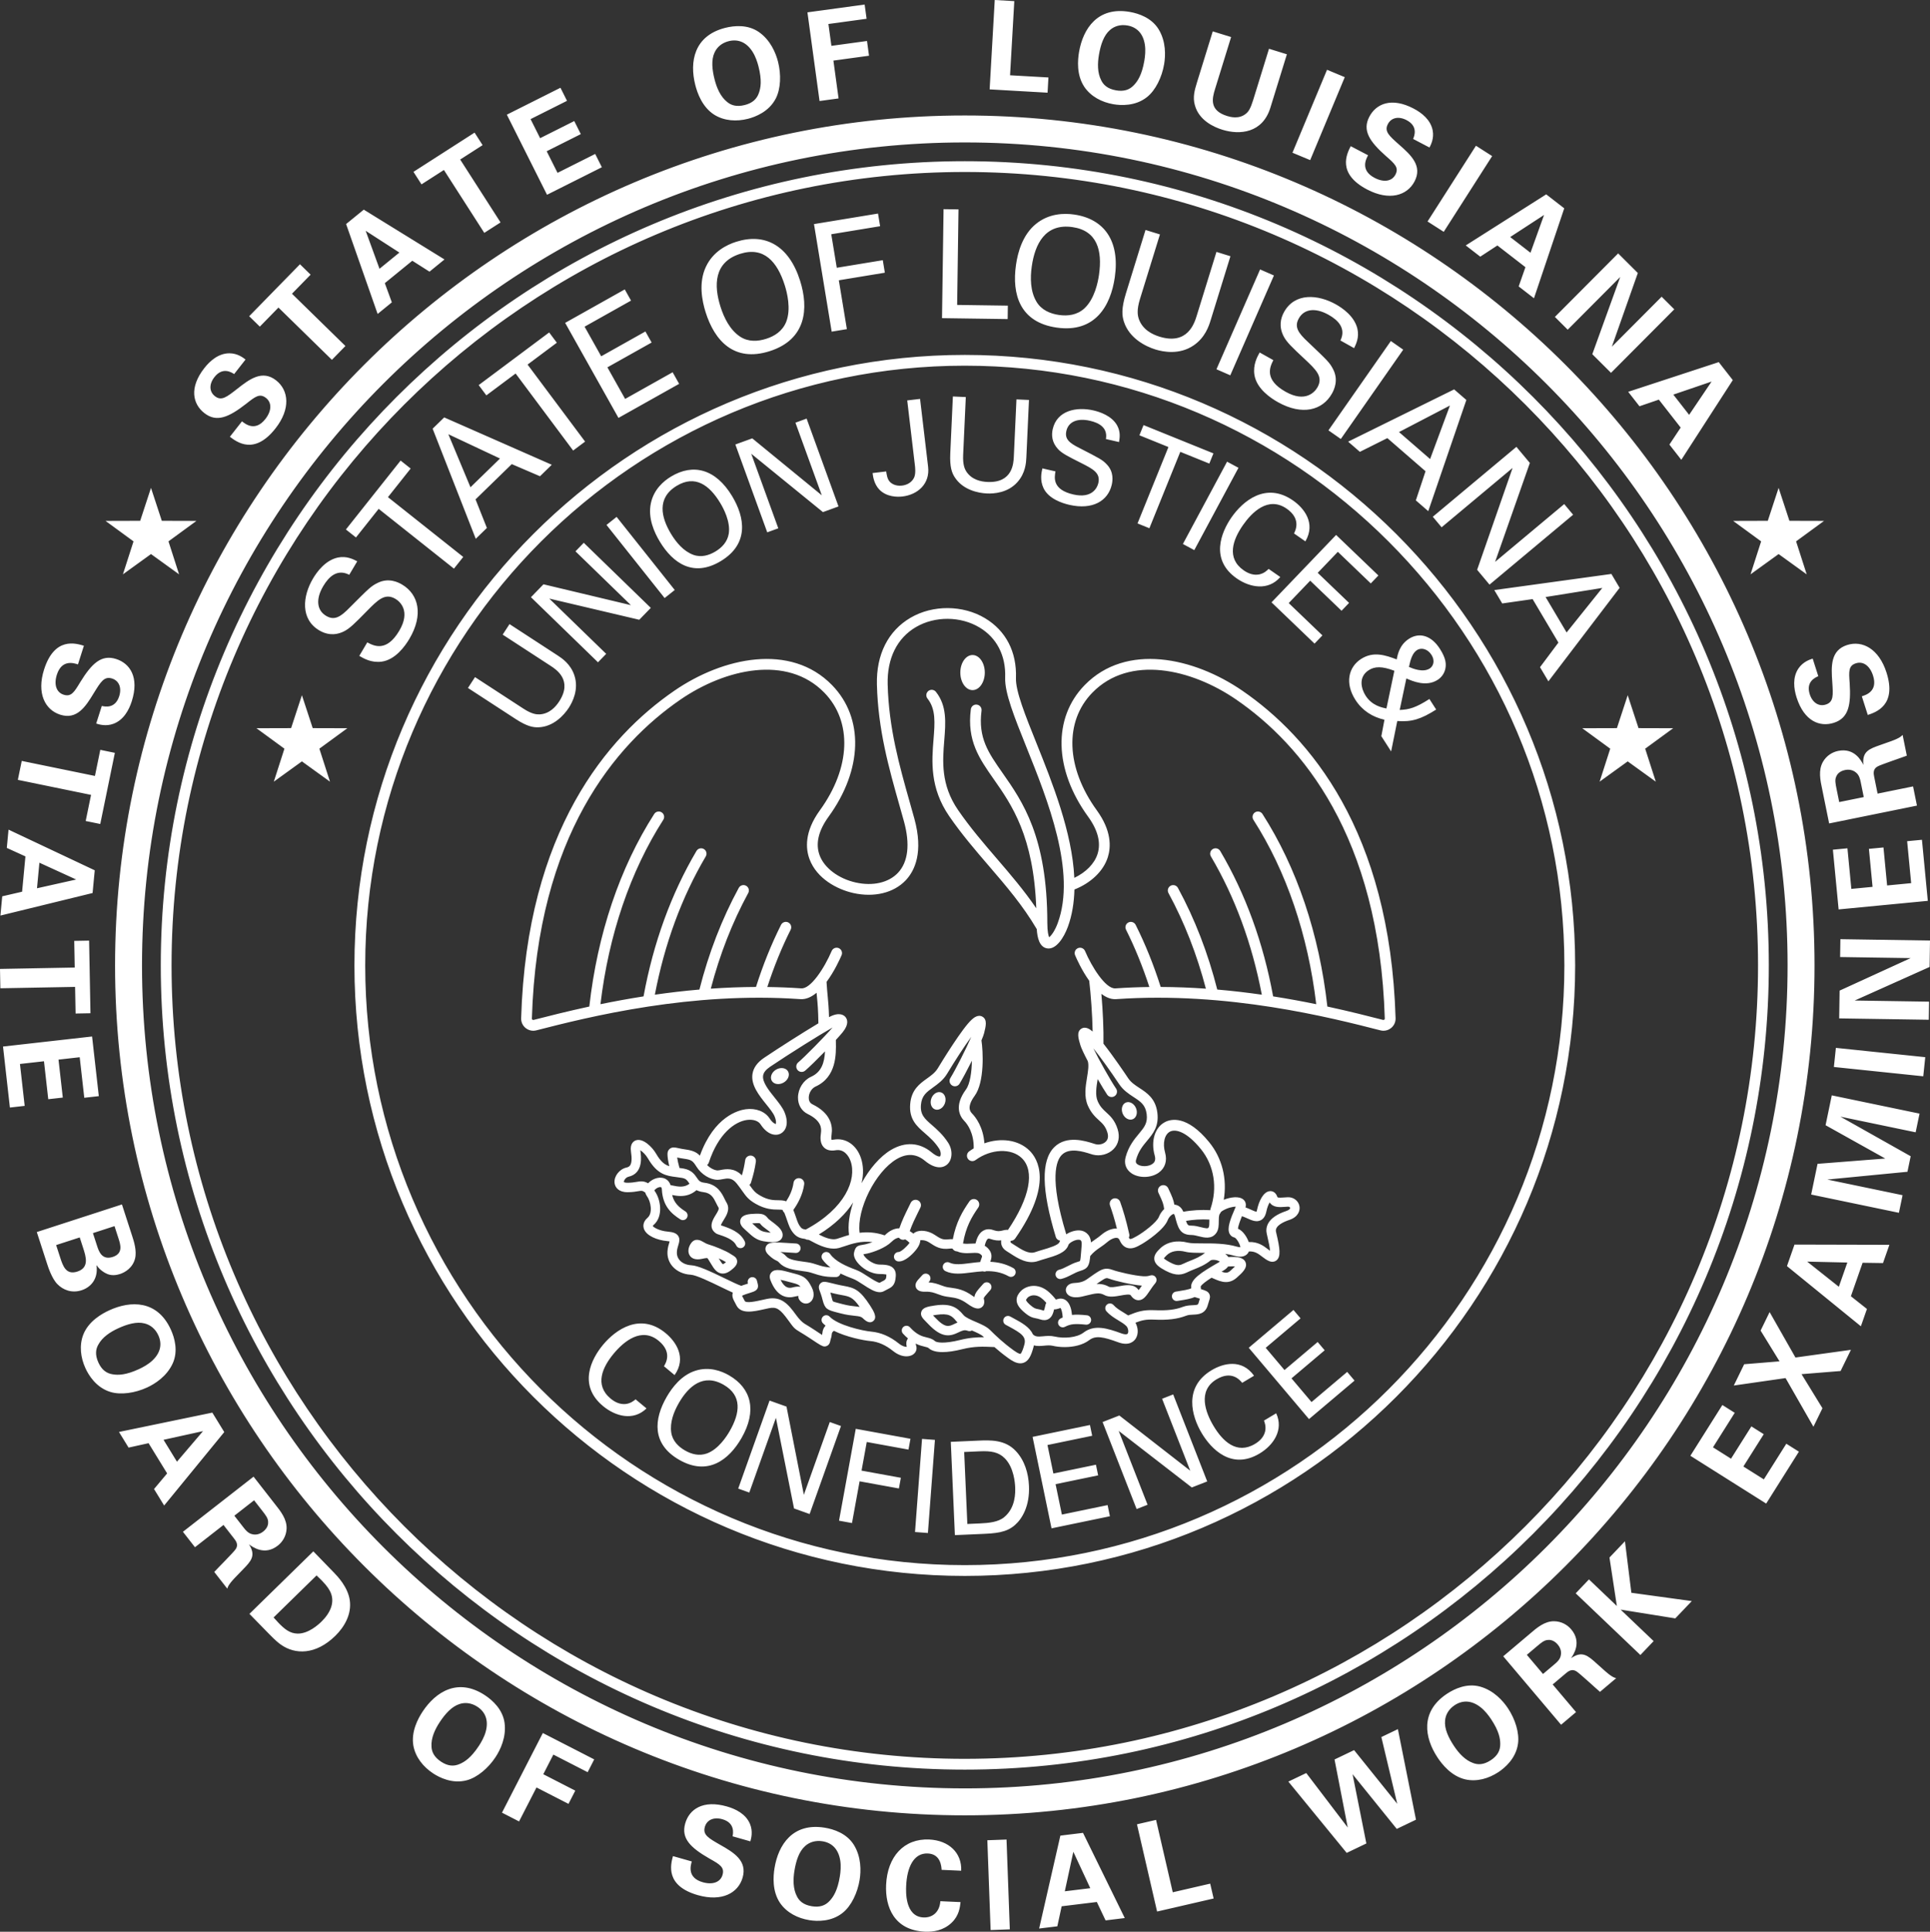 <svg xmlns="http://www.w3.org/2000/svg" id="uuid-5661c6db-f85b-4ed2-8343-08fe819372a4" viewBox="0 0 286.812 287"><rect x="0" y="0" width="286.812" height="287" fill="#333333" stroke="none"/><g id="uuid-c4b99339-1a9d-4955-a1b5-fa4677c7eb4a"><g id="uuid-fc96bd71-b9d7-45e2-a986-7c52726e1a60"><path id="uuid-dcf0c68d-494b-4ff5-a944-7fee5d27a9ed" d="M170.868,189.516c-.125.041-.424.131-.93.105-1.409-.088-3.836-.669-4.564-.938-1.142-.42-1.657-.121-2.82.658-.221.148-.415.289-.596.421-.704.513-1.092.795-2.302.856-.578.029-1.011.276-1.187.677-.141.32-.085.69.145.967.39.469,1.183.605,2.179.374.241-.056.469-.113.684-.166,1.32-.325,1.933-.453,2.618-.076.72.397,1.605.235,2.46.081.531-.096,1.332-.242,1.474-.036.127.183.511.741,1.161.741h.007c.725-.005,1.172-.67,1.689-1.441.104-.154.214-.317.331-.484.196-.279.336-.443.412-.534.35-.412.26-.742.124-.946-.091-.135-.357-.429-.885-.257ZM169.206,191.677c-.007-.011-.016-.022-.023-.034-.379-.55-.95-.707-1.556-.707-.443,0-.903.084-1.322.16-.557.1-1.25.227-1.533.07-.618-.34-1.204-.436-1.814-.397.117-.084.241-.173.377-.264,1.039-.695,1.057-.689,1.555-.506.879.325,3.276.885,4.798,1.009-.155.231-.343.507-.482.669ZM161.522,195.415c-.895-.093-1.586-.128-2.215-.055-.065-.724-.267-1.673-.867-2.141-.352-.276-.795-.355-1.247-.22l-.227.068c-.017.005-.033.01-.048.015-.162-.206-.426-.536-.91-.997-.942-.901-1.872-1.054-2.479-1.039-.864.033-1.534.445-1.871.82-.288.32-.614.763-.58,1.352.031.544.361,1.074,1.036,1.668.847.747,1.261.869,1.84.982.165.032.352.067.603.153.482.167.903.151,1.252-.043.525-.29.702-.863.841-1.447.208.02.429-.033.725-.124l.2-.084c.156.111.318.733.351,1.418-.104.046-.207.091-.314.146-.344.178-.479.6-.301.944.124.241.369.379.623.379.108,0,.218-.025.321-.078.838-.432,1.453-.494,3.122-.324.375.035.73-.24.769-.625.04-.385-.24-.729-.625-.769ZM155.379,193.818l-.05.21c-.052.228-.129.558-.2.7-.027-.005-.065-.015-.116-.032-.336-.116-.588-.165-.791-.204-.372-.072-.558-.108-1.182-.657-.535-.472-.562-.677-.562-.698-.002-.02.012-.099.222-.334.112-.124.424-.339.882-.357.02,0,.039,0,.058,0,.476,0,.946.219,1.399.652.189.181.337.335.456.467-.054.074-.095.158-.117.253ZM125.358,191.038c-.285-.052-.601-.11-.962-.196-.302-.071-.557-.135-.773-.188-.949-.236-1.381-.344-1.739.063-.338.383-.165.832-.026,1.193.072.187.169.436.258.757l.116.435c.362,1.389.668,1.509,2.232,1.912l.424.11c.921.241,1.619.315,2.128.369.716.076.955.113,1.221.37.188.183.607.588,1.055.588.158,0,.321-.051.477-.179.618-.507.136-1.373-.456-2.29-1.555-2.408-2.381-2.654-3.956-2.943ZM127.164,194.098c-.491-.052-1.102-.117-1.921-.332l-.429-.111c-.494-.127-.96-.248-1.042-.322-.045-.056-.118-.338-.183-.587l-.122-.455c-.025-.088-.049-.172-.074-.252.196.048.421.104.679.166.388.092.727.154,1.032.21,1.132.208,1.629.3,2.65,1.756-.19-.031-.386-.052-.59-.074ZM116.081,184.112c.232-.272.292-.639.166-1.007-.214-.623-.919-1.149-1.54-1.613-.196-.146-.465-.347-.531-.425l-.085-.102c-.419-.508-.735-.662-1.743-.642h0c-1.099.034-2.03.12-2.297.853-.25.69.372,1.243.576,1.424.169.151.322.293.465.424.727.672,1.301,1.203,2.377,1.391.53.092.967.138,1.328.138.632,0,1.031-.144,1.285-.442ZM113.709,183.034c-.668-.117-1.001-.425-1.666-1.039-.083-.077-.169-.156-.26-.239.157-.013.355-.024.605-.031.076-.002.142-.003.198-.003.244,0,.316.016.315.011.038.032.068.075.108.124l.102.122c.167.196.428.39.757.636.172.128.445.332.671.526-.205-.014-.476-.045-.831-.107ZM108.841,186.47c-.072-.041-.151-.086-.23-.142-.678-.476-2.445-1.189-3.26-1.419-.336-.095-.596-.248-.826-.382-.361-.21-1.208-.706-1.842.199-.434.62-.501,1.337-.172,1.824.239.355.756.724,1.855.47.597-.138.74-.101.757-.095.052.037.17.235.265.393l.325.532c.345.569.737,1.215,1.456,1.346.083.015.165.023.249.023.392,0,.795-.167,1.224-.504.48-.378.945-.793.905-1.35-.036-.508-.44-.741-.706-.895ZM103.739,185.702s.002-.005.004-.009c.004.002.009.005.013.008-.005,0-.011,0-.016,0ZM107.774,187.613c-.241.19-.351.203-.35.206-.122-.05-.366-.454-.513-.695l-.1-.163c.435.196.81.386.994.515.026.018.051.035.077.052-.032.027-.068.056-.108.086ZM184.633,102.627c-7.229-4.971-17.285-7.157-23.448-.835-4.759,4.881-4.556,12.551.515,19.542,1.459,2.012,1.932,3.876,1.404,5.54-.46,1.448-1.723,2.724-3.453,3.55-.312-6.749-3.273-14.151-5.619-19.993-1.676-4.172-3.123-7.775-3.054-9.692.141-3.875-1.492-7.033-4.595-8.891-3.303-1.976-7.751-2.006-11.068-.07-3.335,1.946-5.111,5.471-5,9.926.167,6.716,1.786,12.43,3.351,17.956.224.792.447,1.578.663,2.359.942,3.409.63,6.062-.901,7.673-1.386,1.457-3.726,1.989-6.263,1.423-2.545-.568-4.646-2.143-5.353-4.011-.651-1.721-.206-3.662,1.324-5.77,5.071-6.991,5.274-14.662.515-19.542-6.164-6.321-16.218-4.135-23.447.835-9.921,6.822-21.923,20.801-22.759,48.653-.017.573.23,1.106.677,1.464.325.26.717.396,1.119.396.149,0,.301-.019.45-.057,3.758-.962,9.595-2.456,16.618-3.532.002,0,.003,0,.005,0,.016,0,.03-.007.046-.008,6.711-1.026,14.502-1.669,22.608-1.099.844.052,1.646-.34,2.379-.948.023.259.046.505.068.734.094.979.176,1.849.204,3.804-2.427,1.451-5.86,3.642-8.06,5.12-1.013.68-1.598,1.49-1.737,2.407-.251,1.646.969,3.167,2.045,4.508.534.665,1.038,1.293,1.242,1.79.304.738.194,1.103.188,1.133-.063-.008-.46-.106-.926-.821-.679-1.042-2.035-1.565-3.553-1.369-1.086.143-4.704,1.075-6.809,6.894-.504-.521-1.093-.777-2.19-.928-.413-.056-.737-.127-.989-.182-.521-.114-.934-.204-1.3.092-.224.18-.337.444-.337.785,0,.459.102,1.097.27,1.798-.691-.218-1.272-.665-1.956-1.847-.592-1.023-1.962-2.364-3.021-1.99-.278.097-.905.457-.718,1.68.325,2.132-.305,2.276-.682,2.361-1.048.238-1.87,1.307-1.759,2.288.075.664.616,1.373,1.91,1.373h.005c.738,0,1.233-.087,1.594-.149.51-.088.634-.108,1.063.215.041.167.105.329.215.477.611.829.925,2.566.108,3.267-.747.641-.63,1.328-.546,1.593.348,1.092,2.024,1.726,3.433,1.854.183.017.313.036.404.054-.015.051-.031.104-.046.151-.099.32-.234.758-.273,1.308-.061.839.209,1.645.759,2.268.635.72,1.616,1.165,2.689,1.222.817.043,2.944,1.074,4.497,1.827.724.351,1.301.629,1.767.836-.191.534.057,1.006.305,1.461.065.119.136.249.205.392.676,1.39,2.536.973,4.175.605.233-.052.464-.104.688-.149,1.107-.227,1.639.105,2.845,1.772l.05.068c.806,1.112.872,1.203,1.737,1.718.304.181.734.437,1.402.878l.475.315c1.01.672,1.41.937,1.754.937.107,0,.208-.025.321-.073.41-.171.488-.573.525-.766.014-.071.029-.16.065-.26.108-.302.135-.543.154-.72.021-.186.035-.289.311-.509,1.898.942,4.44,1.436,5.424,1.524,1.163.105,2.269.59,3.381,1.483.701.562,1.399.787,1.981.787.381,0,.711-.096.959-.257.439-.285.633-.765.505-1.253-.038-.145-.084-.325-.092-.344.001-.002.008-.012.021-.027.506.246.947.357,1.299.442.277.067.496.12.591.207.437.401,1.133.602,2.08.602.808,0,1.799-.146,2.968-.439,1.764-.441,3.105-.38,4.399-.321l.28.013c.019.001.036-.008.055-.008.598.526,1.271,1.075,2.06,1.646.549.397,1.176.779,1.803.779.16,0,.32-.025.479-.081.765-.269,1.128-1.079,1.466-2.3.027-.097.043-.189.061-.282.521.128,1.039.086,1.497.042.456-.043.887-.083,1.322.016.522.12,1.129.19,1.759.19,1.294,0,2.687-.293,3.66-1.038.944-.723,2.138-.471,4.294.324,1.655.608,2.375-.181,2.608-.549.45-.711.343-1.664-.043-2.358.902-.347,1.532-.514,2.763-.459,2.03.094,3.499-.084,4.762-.578.343-.133.697-.148,1.072-.163.721-.031,1.811-.077,2.17-1.472.059-.228.119-.406.167-.547.113-.336.23-.683.038-1.054-.199-.387-.561-.51-1.244-.717.004-.121-.005-.244-.039-.368.116-.306.837-.827,1.619-1.327.095.041.192.079.285.121.555.246,1.186.525,1.855.525.526,0,1.074-.172,1.628-.668.805-.719,1.637-1.463,1.274-2.299-.305-.699-1.229-.832-2.547-.753-.114-.173-.269-.333-.467-.47.465.063.92.153,1.348.278.864.255,1.512.168,1.926-.253.082-.084.178-.209.251-.38.888-.051,1.391.332,1.962.77.323.247.658.504,1.061.668.171.07.325.097.461.097.32,0,.538-.149.636-.232.644-.552.498-1.738-.048-4.025l-.045-.192c-.213-.898,1.148-1.495,1.979-1.772,1.307-.434,1.628-1.37,1.504-2.04-.149-.809-.894-1.379-1.755-1.33-.192.008-.377.022-.553.034-.923.07-.946.011-.999-.142-.22-.625-.696-.83-1.075-.798-.995.064-1.651,1.522-1.912,2.752-.041.194-.085.286-.083.311-.159-.008-.551-.185-.816-.304-.256-.115-.53-.238-.822-.341.124-.451.022-.877-.314-1.165-.651-.558-1.897-.369-2.919.028.519-3.082-.227-6.173-2.161-8.547-3.311-4.066-5.698-3.452-6.571-2.996-1.506.783-2.134,2.827-1.528,4.972.211.749-.092,1.068-.339,1.244-.588.418-1.668.449-2.221.063-.236-.164-.299-.356-.216-.66.354-1.299,1.013-2.088,1.65-2.852.873-1.047,1.776-2.128,1.518-4.159-.267-2.109-1.538-2.939-2.659-3.671-.645-.422-1.255-.82-1.679-1.455-.448-.672-2.179-3.24-3.672-5.13.037-2.049-.081-4.816-.307-7.401.631.479,1.311.79,2.023.79.057,0,.115-.002.174-.006,16.608-1.161,31.92,2.755,39.276,4.64.149.038.3.057.451.057.401,0,.793-.136,1.118-.396.447-.357.695-.891.678-1.464-.836-27.852-12.838-41.831-22.76-48.653ZM105.334,172.735c1.413-4.313,3.867-6.105,5.691-6.344.892-.116,1.663.133,2.002.655,1.056,1.621,2.273,1.75,2.995,1.372.709-.374,1.283-1.427.566-3.168-.293-.709-.866-1.424-1.474-2.182-.87-1.084-1.856-2.313-1.711-3.264.07-.461.413-.892,1.047-1.319,2.94-1.976,7.189-4.644,9.278-5.829-1.239,1.427-4.241,4.463-5.109,5.186-.339.283-.385.788-.102,1.128.282.339.788.386,1.128.102.543-.452,1.763-1.644,2.957-2.867-.085,1.641-.496,3.06-2.067,3.77-1.145.518-1.927,1.752-1.947,3.071-.016,1.092.524,2.012,1.445,2.463,1.989.972,2.074,2.071,1.965,2.813-.103.702-.144,1.581.452,2.163.409.399.998.537,1.752.406,1.147-.194,1.896.72,2.212,1.645.918,2.685-.783,7-6.674,10.142-.367-.058-.529-.089-.741-.336-.341-.399-.486-.831-.706-1.486-.107-.319-.237-.686-.398-1.093.66-.915,1.403-2.246,1.615-3.815.059-.439-.249-.842-.687-.901-.441-.059-.842.248-.901.687-.144,1.07-.614,2.021-1.09,2.749-.384-.152-.8-.157-1.171-.161-.675-.006-1.515-.015-2.667-.677-.808-.464-1.02-.763-1.532-1.486-.026-.036-.06-.083-.087-.12.103-.094.19-.209.233-.353.389-1.277.544-1.939.719-3.078.067-.437-.232-.846-.67-.914-.437-.066-.846.232-.914.67-.134.87-.252,1.426-.491,2.258-1.158-1.156-2.38-.941-3.139-.796-.181.034-.352.066-.458.066-.378,0-1.035-.256-1.571-.801.109-.092.2-.21.248-.355ZM126.178,183.483c-.421.118-.802.245-1.127.355-.273.093-.516.176-.727.232-.776.208-1.827-.241-2.64-.657,2.384-1.459,4.044-3.107,5.103-4.765-.573,1.716-.82,3.419-.609,4.836ZM96.314,175.801c-.645-.359-1.094-.313-1.718-.205-.329.056-.739.127-1.358.128h-.004c-.366,0-.499-.088-.513-.109-.009-.016-.014-.104.046-.238.118-.264.375-.487.627-.544,2.278-.519,1.886-3.093,1.757-3.94,0,0,0-.002,0-.003.328.209.809.653,1.141,1.226,1.393,2.405,2.76,2.579,4.207,2.763.274.035.559.071.859.126.594.109.761.355,1.039.763.022.033.047.067.07.101-.807.613-1.678.44-2.525.265-.1-.021-.195-.039-.291-.057-.234-.721-.779-.969-1.043-1.044-.824-.233-1.767.194-2.294.768ZM182.503,188.167c.478-.031.808-.029,1.025-.014-.206.215-.494.473-.71.666-.371.331-.697.335-1.292.115.053-.031.114-.067.162-.095l.119-.07c.334-.194.551-.401.695-.603ZM184.564,180.691c.259.087.518.201.773.315.673.303,1.368.62,2.019.288.42-.213.691-.632.828-1.282.135-.641.331-1.091.494-1.364.523.786,1.488.716,2.223.66.161-.012.331-.024.509-.032.199-.005.303.109.317.184.023.125-.165.322-.569.457-2.993.995-3.102,2.572-2.9,3.424l.046.196c.254,1.061.398,1.829.433,2.296-.103-.073-.211-.156-.325-.243-.632-.484-1.47-1.12-2.843-1.058-.238-.703-.852-1.684-1.594-1.975.016-.4.324-1.221.59-1.866ZM180.744,183.198c.372-.531.373-1.174.373-1.741,0-.451.013-.791.118-1.061.069-.077.129-.164.165-.268.001-.004.002-.007.003-.011.068-.078.148-.151.253-.215.728-.448,1.546-.63,1.982-.63h.006l-.06.14c-.747,1.716-1.284,3.093-.852,3.905.157.295.426.49.732.545.321.131.855,1.062.854,1.445-.09-.002-.238-.009-.504-.087-1.661-.489-3.56-.489-5.082-.486-.903-.003-1.759.002-2.206-.113-1.639-.418-3.149-.097-4.141.884-.4.396-.946.937-.842,1.646.1.68.734,1.144,1.653,1.632,1.659.88,2.488.613,3.397.174.104-.05.21-.102.323-.149.171-.074.348-.145.528-.217.759-.303,1.619-.648,2.454-1.325.076-.061.328-.129.715-.068.307.049.538.157.662.242-.04.032-.096.071-.174.117l-.119.069c-2.26,1.316-4.222,2.459-3.946,3.772-.344.194-1.359.354-1.93.443l-.363.058c-.382.062-.642.422-.58.803.056.344.353.589.691.589.038,0,.075-.003.113-.009l.357-.056c.825-.129,1.619-.256,2.205-.52.16.05.309.095.437.133.118.036.238.072.342.105-.049.149-.107.33-.164.551-.092.355-.121.389-.872.42-.428.019-.96.041-1.52.258-1.075.418-2.365.566-4.191.484-1.752-.079-2.6.256-3.876.766l-.034.013c-.24-.165-.486-.314-.727-.461-.539-.326-1.047-.634-1.449-1.083-.258-.289-.702-.314-.989-.056-.289.257-.314.7-.056.989.54.605,1.192,1,1.768,1.348.442.267.86.52,1.18.835.265.26.379.855.213,1.116-.123.197-.565.12-.938-.017-2.138-.788-4.036-1.342-5.631-.12-1.027.785-2.958.892-4.252.594-.656-.153-1.248-.095-1.77-.046-.753.073-1.129.074-1.503-.285-.484-1.101-1.739-1.777-2.97-2.436l-.4-.216c-.341-.183-.765-.057-.95.282-.185.34-.058.766.282.95l.407.218c1.969,1.056,2.684,1.567,2.357,2.748-.34,1.231-.555,1.342-.578,1.351-.005-.002-.214.056-.996-.512-1.584-1.147-2.646-2.167-3.517-3.034-.519-.517-1.347-.872-2.148-1.215-.705-.303-1.504-.645-1.802-1.007-.973-1.18-1.936-1.757-4.247-1.42-1.085.159-1.812.309-2.019.928-.195.583.217,1,.695,1.481.103.104.217.219.337.347,2.044,2.167,3.291,1.822,4.491,1.24.572-.278.895-.414,1.398-.227.204.075.422.049.598-.052.678.29,1.378.591,1.707.918.028.028.06.058.088.086-1.022-.01-2.168.059-3.538.402-2.447.612-3.53.375-3.76.163-.361-.331-.792-.436-1.208-.537-.643-.156-1.443-.35-2.493-1.506-.26-.286-.703-.309-.99-.048-.286.26-.308.703-.048.989.256.282.501.508.74.71-.288.405-.285.79-.183,1.252-.22.013-.653-.077-1.152-.478-1.334-1.071-2.686-1.655-4.132-1.785-1.258-.113-4.941-.94-6.17-2.221-.268-.281-.711-.289-.991-.02-.279.267-.288.711-.02.99.12.125.257.244.403.359-.322.355-.427.687-.475,1.115-.011.098-.021.182-.043.273-.174-.113-.382-.251-.609-.402l-.477-.317c-.694-.459-1.142-.726-1.458-.914q-.617-.367-1.319-1.336l-.05-.069c-1.142-1.575-2.179-2.745-4.261-2.322-.232.048-.471.101-.713.156-.845.189-2.418.542-2.609.149-.079-.163-.16-.312-.234-.448-.055-.1-.122-.225-.166-.319.039-.022.097-.051.169-.083h0c.101-.045.235-.098.425-.161.261-.086.473-.152.642-.205.671-.208,1.365-.424,1.07-1.428-.023-.08-.054-.183-.079-.318-.071-.381-.439-.631-.818-.561-.381.071-.631.437-.56.817.009.048.018.092.028.135-.018.005-.037.011-.057.017-.176.055-.395.123-.667.214-.091.03-.178.065-.267.098-.476-.155-1.498-.649-2.413-1.093-2.303-1.117-4.013-1.912-5.033-1.966-.7-.037-1.324-.31-1.712-.749-.303-.344-.446-.773-.412-1.24.028-.39.127-.712.215-.995.133-.433.284-.923-.02-1.377-.293-.437-.832-.571-1.551-.636-1.331-.12-2.163-.675-2.226-.847,0,0,.019-.051.124-.141,1.485-1.273,1.064-3.865.118-5.109.031-.171.52-.543.908-.52.082.005.184.012.202.365.129,2.451,1.397,3.581,2.748,4.438.326.206.759.11.967-.217.207-.327.11-.76-.217-.968-1.019-.646-1.695-1.302-1.968-2.44.371.074.793.149,1.263.149.749,0,1.58-.195,2.355-.871.271.136.596.244,1.015.293,1.172.137,1.515.837,1.912,1.648.111.227.219.443.336.636.129.211-.094.602-.423,1.131-.412.662-1.178,1.893.086,2.735.052.034.108.062.167.081,1.224.407,2.379.793,2.811,1.697.12.252.371.399.633.399.101,0,.204-.022.302-.069.349-.167.497-.585.33-.934-.672-1.406-2.176-1.937-3.531-2.389-.002-.002-.004-.002-.004-.002.004-.147.248-.541.396-.778.429-.69,1.018-1.635.431-2.601-.097-.158-.183-.337-.275-.524-.429-.875-1.077-2.197-3.008-2.423-.673-.079-.836-.318-1.132-.752-.327-.479-.776-1.136-1.944-1.351-.22-.041-.424-.065-.631-.093-.181-.626-.292-1.161-.345-1.555.262.056.589.124.992.179,1.151.158,1.325.312,1.888,1.201.72,1.139,2.013,1.934,3.143,1.934.237,0,.471-.045.718-.092.747-.142,1.393-.264,2.12.656.357.452.612.812.824,1.111.563.794.903,1.273,1.977,1.89,1.47.845,2.603.856,3.353.863.359.004.542.011.649.05.044.154.123.298.257.405.171.422.301.797.411,1.124.242.721.452,1.344.969,1.949.555.648,1.143.741,1.616.815.036.006.067.014.102.019.127.079.274.124.424.124.013,0,.026-.004.039-.005.083.029.164.051.252.098l.118.064c.838.451,2.144,1.156,3.42,1.156.262,0,.523-.03.779-.098.236-.063.509-.155.816-.259,1.083-.368,2.488-.832,4.158-.614-.379.144-.757.262-1.085.334-.229.052-.398.077-.524.095-.745.113-.933.368-1.118,1.078-.113.434.046.947.461,1.483.675.872,1.982,1.752,3.384,1.752.002,0,.004,0,.005,0,.732,0,.931.095.939.069.018.089-.016.355-.031.47q-.037.285-.431.479c-.161.079-.346.17-.517.278-.255.03-1.165-.541-1.695-.888-.605-.394-1.23-.802-1.813-1.018-1.476-.547-3.09-1.255-3.868-2.364-.223-.315-.659-.394-.976-.171-.317.222-.393.659-.171.976.321.458.737.849,1.2,1.196-.877-.055-1.402-.221-1.936-.397-.439-.145-.893-.296-1.53-.386l-.433-.06c-1.187-.164-2.211-.306-2.642-.774-.38-.412-.621-.544-.897-.675-.006-.002-.012-.005-.018-.008.318.016.658.039.955.059.421.029.869.059,1.322.081.383.027.714-.281.733-.667.018-.386-.28-.715-.667-.733-.443-.021-.881-.051-1.293-.079-1.909-.129-2.865-.195-3.19.541-.122.275-.153.711.389,1.23.558.534.861.699,1.172.845.159.075.239.113.463.356.772.838,2.027,1.012,3.481,1.213l.426.059c.513.074.89.198,1.289.329.696.23,1.482.49,3.008.49.063,0,.127,0,.193-.002.321-.005.577-.228.656-.524.606.299,1.237.553,1.847.779.436.162.994.526,1.534.878.875.571,1.713,1.118,2.456,1.118.233,0,.457-.053.67-.178.178-.103.335-.18.47-.246.526-.259,1.07-.526,1.203-1.557.058-.449.137-1.062-.282-1.538-.364-.413-.948-.582-2.017-.582h-.005c-1.244,0-2.355-1.13-2.472-1.532.144-.022.329-.052.573-.106.963-.214,2.72-.854,3.613-1.744.384-.381.749-.582,1.103-.615.109.139.255.251.441.293.061.014.121.02.181.02.108,0,.21-.028.306-.068.209.124.426.299.648.514-.383.555-1.242,1.324-1.608,1.367-.386-.003-.706.303-.712.69-.006.386.303.705.689.712.977.051,2.077-1.137,2.292-1.368.43-.463.926-1.135.935-1.779.226-.055.793-.016,1.312.323,1.037.68,1.662,1.089,3.097.919.206-.025.302-.022.381.006.12.204.317.36.57.395.033.005.066.006.099.007.205.094.467.179.824.228.481.065.934.039,1.334.016.72-.042,1.109-.049,1.421.267.174.177.185.187.013.621-.051.13-.107.284-.152.451-.512.04-1.003.103-1.466.162-1.253.162-2.336.298-3.088-.069-.345-.168-.767-.026-.937.321-.17.348-.026.768.322.938,1.129.551,2.466.381,3.882.2.556-.071,1.118-.138,1.684-.172.076.028.157.043.241.043.042,0,.085-.004.128-.012.048-.009.086-.034.129-.052,1.103-.018,2.22.141,3.339.765.108.061.225.089.341.089.246,0,.484-.129.612-.359.189-.338.068-.765-.27-.953-1.159-.647-2.32-.884-3.424-.933.187-.486.419-1.238-.355-2.024-.152-.154-.31-.268-.471-.364.177-.703.355-.956.485-1.03.026-.016.106-.062.337.019.702.245,1.231.263,1.636.212-.066.51.045,1.142.807,1.608.163.1.332.21.508.323,1.164.755,2.612,1.693,4.183,1.135.329-.117.702-.225,1.083-.337,1.497-.438,3.045-.892,3.412-2.063.092-.285,1.055-.863,1.652-.745.11.023.369.074.308.806l-.064.801c-.059.762-.11,1.42-.19,1.542-.024.02-.105.057-.352.129-.542.157-1.016.4-1.474.634-.44.224-.856.437-1.264.533-.377.088-.61.465-.522.842.076.323.364.54.681.54.053,0,.107-.006.161-.019.574-.135,1.086-.397,1.581-.65.418-.214.813-.416,1.226-.536,1.174-.341,1.363-.828,1.491-2.215.49-.594.961-.929,1.498-1.297.335-.23.681-.468,1.044-.781.511-.442,1.122-.689,1.476-.61.106.024.244.087.362.358.252.582.616.956,1.082,1.111.771.259,1.528-.175,2.137-.523l.099-.056c.626-.357,3.273-2.106,3.82-3.543.217-.569.752-.941.907-.905,0,0,.099.065.181.382.425,1.648.707,2.737,2.451,2.74.317,0,.693.095,1.057.188.815.205,1.93.49,2.614-.486ZM179.071,186.137c-.018.013-.036.027-.053.041-.67.544-1.393.833-2.092,1.113-.191.076-.378.151-.56.229-.132.056-.257.117-.379.175-.623.3-.967.468-2.133-.151-.591-.314-.813-.501-.892-.587.062-.093.199-.246.411-.455.634-.627,1.657-.817,2.808-.522.617.158,1.51.156,2.554.156.11,0,.222,0,.337,0ZM142.297,196.484c-.169.069-.325.145-.468.214-.814.395-1.352.657-2.86-.942-.113-.12-.22-.228-.319-.328.131-.023.292-.05.488-.078,1.871-.276,2.325.151,2.962.924.06.073.126.142.196.21ZM140.903,169.778c-.774-1.2-1.673-1.984-2.396-2.613-1.103-.96-1.769-1.541-1.648-3.014.113-1.38.834-1.897,1.832-2.614.696-.5,1.485-1.067,2.05-2.001,1.152-1.904,2.555-4.077,3.6-5.496-.729,1.7-2.341,4.884-3.111,6.132-.232.376-.115.87.262,1.102.376.232.869.114,1.102-.262.406-.659,1.135-2.016,1.839-3.418-.031,1.645-.268,3.431-.884,4.271-1.791,2.445-.922,3.983-.244,4.681.451.465,1.435,1.769,1.395,4.071-.229.138-.456.284-.677.446-.357.261-.435.762-.174,1.119.261.357.761.436,1.12.173,2.299-1.682,5.324-1.804,6.888-.279,1.952,1.909,1.172,5.877-2.066,10.657-.058-.011-.116-.018-.175-.017-.224.004-.417.053-.604.101-.364.092-.706.18-1.4-.062-.695-.242-1.2-.084-1.502.092-.632.366-.943,1.094-1.143,1.902-.227-.003-.452.009-.669.022-.367.021-.715.042-1.063-.005-.049-.007-.083-.016-.124-.023.426-2.491,1.278-3.909,2.269-5.342.251-.364.16-.863-.204-1.115-.364-.25-.863-.161-1.114.204-1.017,1.472-1.965,3.03-2.466,5.624-.169-.014-.358-.015-.59.013-.926.109-1.213-.077-2.163-.699-.932-.61-2.17-.751-2.879-.322-.087.052-.159.115-.228.18-.178-.142-.357-.269-.537-.374.321-.945.837-2,1.244-2.819.126-.253.241-.486.34-.691.191-.4.022-.878-.377-1.068-.399-.19-.877-.021-1.068.377-.095.2-.208.425-.329.67-.44.886-1,2.033-1.356,3.112-.744.006-1.476.354-2.152,1.026-.009.008-.021.017-.03.025-1.368-.477-2.63-.52-3.723-.384-.464-3.459,2.336-9.091,5.505-10.951,1.51-.887,2.913-.808,4.169.232,1.855,1.535,2.953.906,3.339.563.792-.703.854-2.12.142-3.225ZM176.251,181.389c.968-.173,2.296-.269,3.467-.195-.001.09-.002.18-.002.262,0,.378,0,.769-.12.939-.109.156-.421.109-1.122-.069-.425-.107-.907-.229-1.397-.23-.457-.001-.6-.003-.825-.707ZM166.32,161.079c.606.908,1.419,1.439,2.136,1.908,1.029.671,1.772,1.157,1.946,2.531.171,1.338-.358,1.972-1.158,2.931-.677.811-1.519,1.821-1.966,3.457-.263.964.045,1.836.845,2.395,1.104.77,2.928.738,4.066-.072.95-.676,1.296-1.763.951-2.984-.391-1.384-.086-2.694.725-3.115.846-.436,2.493.011,4.59,2.587,1.976,2.425,2.51,5.749,1.43,8.891-.022.064-.02.127-.025.191-1.277-.086-2.817.005-4.007.236-.37-.895-1.038-1.042-1.335-1.059-.133-.716-.309-1.157-.915-2.44-.188-.4-.666-.572-1.066-.382-.4.188-.571.666-.382,1.066.676,1.433.73,1.619.849,2.412-.343.327-.622.736-.78,1.15-.315.827-2.282,2.299-3.204,2.824l-.102.059c-.306.174-.818.469-.998.41-.038-.012-.099-.071-.168-.194.072-.155.108-.328.067-.508-.49-2.19-.896-3.506-1.354-4.807-.146-.417-.605-.634-1.021-.49-.418.147-.637.605-.49,1.021.349.99.667,1.998,1.02,3.426-.735-.028-1.584.312-2.334.961-.304.263-.604.469-.921.686-.193.132-.388.271-.586.419-.107-1.367-1.101-1.686-1.436-1.752-.71-.138-1.583.114-2.257.551-.005-.025,0-.049-.007-.074-2.518-8.271-1.474-10.91-.627-11.746,1.132-1.118,3.205-.46,4.2-.145.156.049.285.09.384.117,1.099.294,2.349-.041,3.113-.838.734-.764.941-1.812.583-2.949-.418-1.326-1.089-1.94-1.681-2.482-.49-.447-.911-.834-1.275-1.651-.4-.899-.203-2.111-.011-3.283.001-.006.002-.012.003-.018.563.975,1.086,1.838,1.411,2.316.249.367.747.462,1.112.213.366-.249.461-.746.213-1.112-.824-1.214-2.575-4.321-3.378-5.988,1.107,1.372,2.604,3.481,3.839,5.331ZM205.714,151.494c-.036.028-.092.058-.171.038-2.146-.549-4.964-1.27-8.288-1.989-1.203-10.751-4.529-20.632-9.643-28.608-.239-.372-.735-.48-1.107-.242-.372.239-.48.734-.242,1.107,4.899,7.639,8.114,17.092,9.338,27.395-1.988-.407-4.13-.805-6.404-1.161-1.46-7.951-4.099-15.221-7.867-21.607-.224-.381-.716-.508-1.097-.283-.381.225-.508.716-.283,1.097,3.586,6.077,6.12,12.988,7.565,20.542-2.116-.303-4.33-.565-6.622-.763-1.372-5.406-3.333-10.486-5.844-15.103-.211-.388-.698-.533-1.086-.321-.389.211-.533.698-.321,1.086,2.366,4.349,4.23,9.126,5.561,14.206-2.182-.154-4.427-.245-6.716-.255-1.025-3.226-2.27-6.33-3.722-9.226-.197-.395-.679-.554-1.075-.357-.396.198-.555.68-.357,1.075,1.342,2.677,2.499,5.541,3.469,8.515-1.664.022-3.347.087-5.045.206-.022.002-.044.002-.066.002-1.441,0-3.461-3.225-4.45-5.557-.174-.407-.644-.597-1.05-.424-.407.172-.597.643-.425,1.05.241.568,1.007,2.273,2.1,3.799.244,2.083.46,5.005.509,7.55-.025-.022-.053-.05-.077-.07-.264-.215-.966-.787-1.625-.349-.706.472-.422,1.427-.12,2.44.134.45.561,1.341,1.096,2.361.188.591.045,1.483-.109,2.432-.219,1.339-.466,2.856.127,4.192.5,1.122,1.115,1.686,1.657,2.182.529.483.946.866,1.234,1.781.18.569.109,1.027-.21,1.359-.359.375-1.01.543-1.539.399-.081-.022-.188-.056-.317-.097-1.194-.379-3.99-1.267-5.811.532-1.989,1.965-1.917,6.332.22,13.352.092.303.35.501.642.548-.035.07-.078.138-.101.21-.142.456-1.598.882-2.468,1.136-.408.12-.806.237-1.159.362-.922.327-1.999-.373-2.952-.991-.185-.12-.364-.236-.537-.342-.141-.086-.196-.126-.127-.357.003,0,.006.001.009.001.253,0,.502-.12.658-.343,5.664-8.126,3.362-11.85,2.109-13.074-1.625-1.589-4.232-1.936-6.689-1.066-.168-2.43-1.295-3.879-1.833-4.434-.216-.223-.873-.9.386-2.619,1.501-2.049,1.252-6.699,1.011-8.237.192-.457.333-.834.394-1.079.257-1.025.499-1.993-.228-2.433-.677-.41-1.353.194-1.608.421-1.379,1.23-4.439,6.233-5.039,7.224-.396.653-.987,1.079-1.614,1.528-1.088.781-2.32,1.666-2.494,3.784-.188,2.281.968,3.287,2.192,4.353.713.622,1.451,1.265,2.102,2.274.321.498.273,1.041.141,1.158-.043.039-.431.083-1.254-.599-1.778-1.473-3.911-1.607-6.001-.379-1.684.988-3.252,2.853-4.41,4.971.332-1.363.281-2.661-.102-3.781-.655-1.917-2.259-3.003-4-2.705-.14.024-.235.027-.291.027-.04,0-.059-.002-.064.002-.02-.045-.074-.231.008-.787.194-1.316-.144-3.163-2.846-4.485-.461-.225-.553-.669-.547-1,.01-.688.433-1.376,1.005-1.635,3.132-1.416,3.062-4.825,3.025-6.657-.002-.098-.002-.179-.003-.27.414-.449.77-.85,1.01-1.145.992-1.219.684-1.944.411-2.267-.228-.272-.922-.796-2.438.024-.039-1.419-.111-2.19-.193-3.042-.057-.589-.118-1.245-.176-2.193,1.164-1.567,1.986-3.377,2.237-3.968.172-.407-.018-.877-.425-1.05-.408-.172-.878.018-1.05.425-.517,1.221-1.314,2.682-2.164,3.8-.011.012-.019.025-.029.037-.791,1.032-1.626,1.764-2.323,1.717-1.699-.119-3.382-.183-5.046-.205.97-2.974,2.127-5.838,3.47-8.515.198-.395.038-.877-.357-1.075-.397-.198-.877-.038-1.075.357-1.452,2.896-2.697,6-3.721,9.227-2.29.011-4.535.102-6.717.256,1.331-5.08,3.195-9.857,5.562-14.207.212-.389.068-.875-.321-1.086-.39-.212-.875-.068-1.086.321-2.512,4.617-4.473,9.699-5.845,15.104-2.293.197-4.507.46-6.623.763,1.445-7.553,3.978-14.464,7.565-20.543.225-.381.098-.872-.283-1.097-.381-.225-.872-.098-1.097.283-3.768,6.387-6.407,13.657-7.866,21.608-2.273.356-4.416.754-6.404,1.161,1.225-10.303,4.44-19.757,9.338-27.395.239-.373.131-.868-.242-1.107-.374-.239-.869-.13-1.107.242-5.114,7.975-8.44,17.857-9.644,28.608-3.324.719-6.142,1.439-8.287,1.988-.076.021-.135-.009-.171-.038-.03-.024-.079-.077-.077-.165.816-27.182,12.45-40.769,22.065-47.381,6.676-4.591,15.881-6.691,21.394-1.036,4.186,4.293,3.925,11.156-.665,17.483-2.325,3.204-2.112,5.726-1.525,7.278,1.084,2.864,4.07,4.464,6.503,5.008,3.089.689,5.996-.014,7.773-1.883,1.353-1.423,2.675-4.174,1.285-9.204-.217-.784-.44-1.573-.666-2.369-1.538-5.43-3.129-11.045-3.291-17.559-.096-3.845,1.398-6.864,4.206-8.503,2.827-1.65,6.62-1.627,9.438.061,2.58,1.544,3.936,4.193,3.818,7.458-.082,2.257,1.352,5.827,3.168,10.347,3.142,7.821,7.444,18.533,4.636,26.136-.431,1.169-.977,1.867-1.268,2.088-.1-.22-.273-.793-.273-2.143-.002-12.776-3.689-18.036-6.651-22.264-2.119-3.022-3.649-5.206-3.126-9.262.056-.439-.253-.84-.692-.897-.446-.059-.84.254-.897.692-.602,4.672,1.255,7.32,3.403,10.386,2.661,3.796,5.932,8.467,6.322,19.181-1.823-2.673-3.865-5.054-5.858-7.371-1.952-2.271-3.972-4.619-5.761-7.22-2.584-3.758-2.303-7.262-2.055-10.353.212-2.641.412-5.136-1.24-7.213-.276-.347-.78-.404-1.125-.129-.346.275-.404.779-.129,1.125,1.258,1.583,1.099,3.572.897,6.089-.256,3.191-.575,7.162,2.332,11.388,1.838,2.673,3.885,5.054,5.866,7.358,2.61,3.034,5.074,5.906,7.143,9.419.084,1.308.402,2.662,1.521,2.862,1.331.237,2.497-1.565,3.094-3.181.643-1.742.933-3.618.984-5.563,2.468-.98,4.308-2.739,4.962-4.798.475-1.496.576-3.919-1.634-6.965-4.59-6.327-4.852-13.19-.666-17.483,5.514-5.654,14.718-3.554,21.394,1.036,9.616,6.612,21.249,20.199,22.065,47.381.003.088-.047.142-.077.166ZM147.091,190.676c.295.25.332.692.082.988-.136.161-.271.311-.397.451-.26.289-.616.684-.581.805.223.795-.106,1.166-.321,1.317-.171.12-.355.171-.548.171-.497,0-1.054-.339-1.596-.73-1.045-.752-1.727-.848-2.67-.98l-.362-.052c-.531-.079-.941-.23-1.338-.375-.54-.199-1.002-.382-1.776-.358-.386.009-1.187.018-1.459-.599-.258-.587.193-1.065.591-1.487.105-.112.217-.23.32-.353.249-.297.69-.336.987-.088.296.249.336.691.087.987-.041.049-.084.099-.127.146.797.045,1.357.251,1.859.436.361.132.673.247,1.061.305l.349.05c1.012.142,1.968.275,3.295,1.23.093.067.177.124.252.174.077-.584.511-1.066.934-1.537.118-.13.242-.268.369-.418.25-.296.691-.331.988-.082ZM118.138,189.243c-.187-.047-.391-.103-.603-.162-1.31-.361-2.346-.646-2.897-.04-.153.168-.376.538-.152,1.129.979,2.586,2.536,2.765,3.666,2.458.262-.07.421-.084.504-.077-.034.178,0,.362.1.515.282.436.66.608,1.009.608.192,0,.375-.052.528-.14.57-.326.875-1.2.355-2.238-.624-1.244-1.051-1.69-2.508-2.054ZM117.786,191.276c-.523.141-1.184.124-1.789-1.134.375.073.855.205,1.166.291.223.062.44.121.636.17.641.16.922.273,1.163.576-.33-.059-.723-.025-1.176.097ZM116.455,160.839c-.667.385-1.458.266-1.765-.267-.307-.533-.016-1.277.652-1.662.668-.385,1.458-.266,1.765.267.308.533.016,1.277-.652,1.662ZM140.415,163.934c-.255.695-.912,1.093-1.467.89-.555-.204-.797-.933-.542-1.628s.912-1.093,1.467-.89.797.933.542,1.628ZM166.841,165.458c-.286-.683-.076-1.422.469-1.65.545-.228,1.219.141,1.505.824s.076,1.422-.469,1.65c-.545.228-1.219-.141-1.505-.824ZM142.71,99.926c0-1.44.814-2.607,1.819-2.607s1.819,1.167,1.819,2.607-.814,2.607-1.819,2.607-1.819-1.167-1.819-2.607ZM143.376,52.73c-50.014,0-90.704,40.689-90.704,90.704s40.689,90.704,90.704,90.704,90.704-40.689,90.704-90.704-40.689-90.704-90.704-90.704ZM143.376,232.535c-49.131,0-89.102-39.971-89.102-89.102s39.971-89.102,89.102-89.102,89.102,39.971,89.102,89.102-39.971,89.102-89.102,89.102ZM269.652,143.433c0-69.629-56.647-126.276-126.276-126.276S17.1,73.804,17.1,143.433s56.647,126.276,126.276,126.276,126.276-56.647,126.276-126.276ZM143.376,265.705c-67.421,0-122.272-54.851-122.272-122.272S75.955,21.162,143.376,21.162s122.272,54.851,122.272,122.272-54.851,122.272-122.272,122.272ZM143.376,23.95c-65.883,0-119.483,53.6-119.483,119.483s53.6,119.483,119.483,119.483,119.483-53.6,119.483-119.483S209.259,23.95,143.376,23.95ZM143.376,261.315c-65,0-117.881-52.881-117.881-117.881S78.376,25.552,143.376,25.552s117.881,52.881,117.881,117.881-52.881,117.881-117.881,117.881ZM19.84,80.431l-4.157-3.039,5.149-.015,1.606-4.892,1.606,4.892,5.149.015-4.157,3.039,1.577,4.901-4.174-3.014-4.174,3.014,1.577-4.901ZM51.618,108.195l-4.157,3.039,1.577,4.901-4.174-3.014-4.174,3.014,1.577-4.901-4.157-3.039,5.149-.015,1.606-4.892,1.606,4.892,5.149.015ZM244.486,111.234l1.577,4.901-4.174-3.014-4.174,3.014,1.577-4.901-4.157-3.039,5.149-.015,1.606-4.892,1.606,4.892,5.149.015-4.157,3.039ZM261.716,80.431l-4.157-3.039,5.149-.015,1.606-4.892,1.606,4.892,5.149.015-4.157,3.039,1.577,4.901-4.174-3.014-4.174,3.014,1.577-4.901ZM231.068,47.085l9.401-9.437,2.924,2.913-3.861,10.95,7.399-7.426,1.879,1.872-9.401,9.437-2.781-2.77,4.148-11.472-7.802,7.832-1.905-1.899ZM37.003,229.449c.542.395,2.321,1.716,4.281.187.682-.533,1.248-1.395,1.304-2.49.069-1.409-.849-2.584-1.77-3.735l-3.138-4.021-10.497,8.191,1.79,2.294,4.24-3.308,1.54,1.975c.295.377.725.929.289,1.596-.293.463-2.701,2.856-3.202,3.41l1.937,2.483c.084-.252.132-.429.506-.908.234-.3.674-.783,1.783-1.906,1.217-1.253,2.027-2.072.937-3.768ZM36.242,227.007l-1.416-1.815,2.933-2.289,1.178,1.51c.555.712.884,1.133.909,1.674.028.305-.034.914-.745,1.47-.741.577-1.432.44-1.673.371-.573-.137-.981-.659-1.185-.921ZM31.552,209.876l-13.871,2.872,1.427,2.325,2.971-.656,2.758,4.491-1.948,2.321,1.504,2.45,8.934-10.913-1.774-2.889ZM26.298,217.167l-1.996-3.251,5.868-1.29-3.872,4.54ZM243.639,60.36l2.878-.985,3.244,4.152-1.675,2.524,1.769,2.265,7.651-11.844-2.087-2.671-13.458,4.411,1.678,2.149ZM254.354,56.689l-3.337,4.945-2.348-3.005,5.685-1.94ZM21.841,206.151c1.189-.546,2.965-1.666,3.847-3.631.793-1.804.28-3.717-.312-5.006-1.999-4.353-5.932-4.311-9.147-2.835-1.105.508-3.037,1.597-3.836,3.566-.648,1.635-.42,3.457.31,5.047.461,1.005,1.578,2.863,3.7,3.511,1.558.481,3.68.156,5.437-.652ZM16.787,204.194c-.976-.14-1.675-.691-2.159-1.745-.553-1.206-.369-2.041-.036-2.64.607-1.151,1.812-1.926,2.967-2.457,1.373-.63,2.771-1.029,3.924-.727.842.201,1.598.787,2.043,1.757.569,1.239.385,2.56-.874,3.746-.621.59-1.436,1.024-2.021,1.293-1.926.885-3.055.896-3.843.771ZM74.979,255.949c-.281-1.951-1.729-3.303-2.914-4.084-4.001-2.637-7.317-.519-9.265,2.435-.669,1.015-1.732,2.964-1.369,5.057.316,1.732,1.473,3.157,2.935,4.12.923.609,2.855,1.596,4.999,1.022,1.577-.417,3.206-1.816,4.271-3.431.72-1.093,1.635-2.983,1.343-5.118ZM72.195,257.226c-.215.829-.677,1.629-1.032,2.168-1.167,1.769-2.119,2.377-2.854,2.687-.903.398-1.788.3-2.757-.339-1.108-.73-1.393-1.536-1.427-2.221-.093-1.298.518-2.594,1.218-3.656.832-1.262,1.808-2.339,2.946-2.693.822-.275,1.773-.178,2.665.411,1.138.75,1.682,1.969,1.24,3.642ZM111.456,270.994c.465,1.128.173,2.156.052,2.581l-2.641-.75c.091-.453.377-2-1.519-2.538-1.276-.363-2.305.092-2.602,1.137-.337,1.187.542,1.667,2.253,2.651,2.064,1.161,4.073,2.383,3.362,4.882-.654,2.303-3.097,3.62-6.641,2.613-4.909-1.395-4.048-4.559-3.713-5.804l2.8.795c-.171.602-.725,2.418,1.632,3.087,1.489.423,2.629-.019,2.937-1.1.322-1.134-.42-1.556-1.939-2.409-2.831-1.628-4.24-3.005-3.611-5.22.599-2.109,2.634-3.542,6.196-2.529,1.329.378,2.82,1.127,3.435,2.604ZM80.669,257.48l7.637,3.918-.975,1.901-5.097-2.615-1.497,2.917,4.753,2.439-1.009,1.966-4.753-2.439-2.59,5.048-2.54-1.303,6.071-11.832ZM283.415,124.979l2.2-.211.871,9.074-13.254,1.273-.852-8.873,2.163-.208.579,6.031,3.153-.303-.542-5.646,2.163-.208.542,5.646,3.574-.343-.598-6.233ZM276.915,113.641c-.309-.595-1.312-2.572-3.748-2.077-.849.172-1.739.691-2.278,1.647-.69,1.23-.393,2.692-.081,4.132l1.015,5,13.051-2.651-.58-2.852-5.271,1.07-.498-2.455c-.095-.469-.235-1.155.454-1.558.469-.283,3.692-1.352,4.388-1.625l-.626-3.086c-.188.188-.31.326-.858.588-.343.163-.953.4-2.447.91-1.65.579-2.739.951-2.52,2.955ZM273.32,119.164l-.382-1.877c-.179-.885-.285-1.408-.066-1.903.111-.286.438-.803,1.323-.983.921-.187,1.478.245,1.663.414.453.378.584,1.028.651,1.353l.458,2.256-3.646.741ZM271.328,104.678c1.176-.376,1.089-1.373.961-3.344-.174-2.362-.267-4.711,2.207-5.502,2.281-.729,4.73.577,5.851,4.087,1.554,4.861-1.559,5.895-2.781,6.305l-.886-2.773c.597-.191,2.415-.734,1.669-3.068-.471-1.474-1.47-2.18-2.541-1.838-1.123.359-1.064,1.21-.933,2.948.21,3.26-.158,5.195-2.352,5.897-2.088.668-4.407-.235-5.535-3.762-.421-1.316-.621-2.974.269-4.303.683-1.011,1.7-1.337,2.122-1.471l.835,2.615c-.427.175-1.874.793-1.274,2.67.404,1.264,1.352,1.87,2.388,1.539ZM49.63,233.649l-3.065-3.161-9.499,9.287,2.898,2.964c.94.961,1.366,1.318,1.78,1.61,2.094,1.483,5.155,1.556,8.08-1.304,1.357-1.327,2.447-3.216,2.157-5.278-.278-1.971-1.836-3.591-2.351-4.118ZM47.763,240.937c-.461.451-1.935,1.79-3.525,1.772-1.172-.013-1.973-.699-2.823-1.569-.232-.237-.554-.593-.759-.829l6.389-6.248c1.199,1.121,1.662,1.725,1.955,2.264.894,1.625.106,3.298-1.237,4.611ZM122.542,271.542c-4.728-.763-6.882,2.529-7.445,6.02-.193,1.2-.364,3.412.827,5.171.998,1.449,2.637,2.273,4.365,2.551,1.091.176,3.257.282,4.975-1.119,1.267-1.027,2.177-2.97,2.485-4.88.208-1.291.267-3.39-.875-5.216-1.056-1.663-2.931-2.301-4.332-2.527ZM124.809,278.774c-.337,2.091-.956,3.036-1.498,3.621-.659.734-1.506,1.007-2.651.823-1.309-.211-1.9-.829-2.212-1.439-.618-1.144-.592-2.577-.39-3.832.241-1.491.688-2.874,1.58-3.664.636-.587,1.543-.889,2.597-.719,1.346.217,2.341,1.105,2.625,2.812.144.844.052,1.761-.051,2.398ZM134.663,280.192c-.035.792-.203,4.565,2.576,4.688,1.196.053,2.371-.651,2.505-2.415l3,.134c-.09.788-.219,2.019-1.336,3.075-1.232,1.162-2.735,1.372-3.95,1.318-4.583-.204-5.923-3.657-5.776-6.951.187-4.215,2.667-6.908,6.404-6.741,2.908.129,4.872,1.987,4.754,4.637l-2.908-.129c-.034-.463-.117-2.347-2.049-2.433-2.116-.095-3.098,2.075-3.22,4.817ZM14.342,188.015l.035-.012c.431.673,1.191,1.105,1.325,1.158.806.455,1.658.276,2.131.123.736-.239,1.878-.899,2.238-2.295.284-1.158-.177-2.576-.416-3.312l-1.534-4.732-12.653,4.103,1.535,4.731c.159.491.716,2.209,1.542,3.025.809.822,2.092,1.374,3.581.891,1.332-.432,2.49-1.639,2.215-3.681ZM17.017,182.169l.597,1.84c.29.894.722,2.226-.856,2.737-1.63.528-2.084-.874-2.334-1.645l-.614-1.893,3.207-1.04ZM8.939,186.823l-.597-1.84,3.505-1.136.506,1.56c.42,1.297.949,2.927-.856,3.512-1.7.551-2.154-.851-2.558-2.095ZM81.293,28.938l-5.973-11.902,7.967-3.999.975,1.943-5.416,2.718,1.421,2.831,5.07-2.545.975,1.942-5.07,2.545,1.611,3.21,5.597-2.809.991,1.975-8.148,4.089ZM200.724,21.718l2.58,1.35c-.291.555-1.203,2.22.968,3.356,1.372.718,2.579.517,3.1-.479.547-1.045-.094-1.609-1.408-2.754-2.441-2.171-3.54-3.807-2.472-5.848,1.017-1.943,3.301-2.931,6.583-1.214,1.224.641,2.532,1.678,2.833,3.25.225,1.199-.271,2.146-.476,2.538l-2.432-1.273c.181-.425.777-1.881-.971-2.795-1.176-.615-2.276-.38-2.78.583-.573,1.094.19,1.743,1.666,3.055,1.785,1.558,3.502,3.163,2.298,5.466-1.111,2.123-3.771,2.914-7.036,1.206-4.522-2.366-3.035-5.29-2.453-6.441ZM62.638,27.392l-1.194-1.86,9.081-5.829,1.194,1.86-3.332,2.139,5.999,9.344-2.418,1.552-5.999-9.344-3.332,2.139ZM194.703,23.789l-2.635-1.099,5.139-12.325,2.635,1.099-5.139,12.325ZM58.232,44.923l-1.044-2.855,4.082-3.328,2.558,1.622,2.227-1.815-11.995-7.4-2.626,2.141,4.686,13.357,2.113-1.722ZM59.352,37.524l-2.955,2.408-2.056-5.641,5.011,3.233ZM121.791,15.009l-1.8-13.174,8.502-1.161.289,2.116-5.674.775.444,3.248,5.291-.723.299,2.19-5.292.723.768,5.62-2.828.386ZM165.471,15.488c1.09.187,3.254.316,4.989-1.07,1.276-1.015,2.207-2.949,2.534-4.856.221-1.289.301-3.388-.823-5.226-1.04-1.674-2.91-2.331-4.307-2.571-4.722-.81-6.909,2.46-7.508,5.947-.206,1.199-.398,3.409.774,5.181.984,1.459,2.615,2.3,4.341,2.596ZM163.313,8.126c.256-1.489.716-2.869,1.617-3.649.642-.582,1.553-.874,2.606-.693,1.344.231,2.33,1.129,2.597,2.839.135.846.034,1.763-.075,2.399-.359,2.089-.987,3.028-1.535,3.606-.667.727-1.517.993-2.66.796-1.308-.224-1.893-.848-2.199-1.461-.606-1.151-.566-2.584-.351-3.837ZM177.557,15.597c-.317-1.158-.047-2.155.317-3.334l2.35-7.602,2.728.843-2.393,7.743c-.429,1.39-.862,3.165,1.795,3.986.44.136,1.765.526,2.806-.347.384-.306.677-.755,1.074-2.039l2.35-7.602,2.657.821-2.453,7.937c-1.169,3.784-4.554,4.068-7.123,3.274-1.267-.391-3.503-1.391-4.107-3.679ZM155.674,13.771l-8.607-.492.759-13.279,2.906.166-.63,11.017,5.702.326-.129,2.262ZM106.141,17.044c1.492.932,3.325,1.036,5.021.604,1.072-.273,3.101-1.037,4.121-3.007.753-1.447.815-3.592.338-5.467-.323-1.267-1.104-3.217-2.879-4.438-1.632-1.106-3.606-.945-4.981-.595-4.642,1.182-5.309,5.059-4.436,8.487.3,1.179,1.024,3.276,2.816,4.416ZM106.186,7.812c.35-.792,1.062-1.43,2.097-1.694,1.321-.336,2.588.083,3.528,1.535.468.717.749,1.596.908,2.221.523,2.054.331,3.167.066,3.919-.313.935-.981,1.523-2.106,1.81-1.285.327-2.073-.004-2.603-.44-1.022-.804-1.569-2.129-1.883-3.361-.373-1.464-.513-2.912-.008-3.99ZM14.079,129.304l-12.81-6.042-.257,2.715,2.768,1.261-.496,5.246-2.952.683-.271,2.861,13.698-3.35.32-3.375ZM5.498,131.972l.359-3.797,5.464,2.497-5.823,1.3ZM11.159,146.623l-11.105.206-.054-2.874,11.106-.206-.074-3.96,2.21-.041.201,10.792-2.21.041-.074-3.959ZM219.977,38.133l2.546-1.663,4.166,3.226-1.002,2.859,2.272,1.759,4.499-13.363-2.68-2.075-11.957,7.588,2.156,1.669ZM229.458,31.937l-2.017,5.615-3.015-2.335,5.032-3.28ZM2.966,158.078l.702,6.224-2.197.248-1.022-9.062,13.236-1.493,1,8.861-2.16.243-.68-6.023-3.149.356.636,5.638-2.16.243-.636-5.638-3.57.403ZM6.551,99.468c1.547-4.861,4.682-3.902,5.916-3.529l-.882,2.773c-.597-.19-2.393-.8-3.136,1.534-.469,1.474-.063,2.628,1.007,2.968,1.123.357,1.567-.371,2.467-1.862,1.715-2.779,3.135-4.143,5.329-3.445,2.088.665,3.456,2.743,2.334,6.27-.419,1.316-1.214,2.783-2.709,3.351-1.142.429-2.159.105-2.581-.029l.832-2.615c.45.105,1.986.439,2.584-1.439.402-1.264-.02-2.306-1.055-2.636-1.176-.374-1.682.489-2.72,2.169-1.225,2.026-2.508,3.995-4.983,3.207-2.282-.726-3.521-3.208-2.404-6.717ZM13.53,118.099l-10.877-2.233.578-2.814,10.877,2.233.796-3.878,2.165.445-2.17,10.57-2.165-.444.796-3.878ZM30.369,54.683c.852-1.087,2.11-2.184,3.71-2.194,1.219-.003,2.06.656,2.408.929l-1.693,2.159c-.385-.255-1.708-1.105-2.924.446-.819,1.043-.787,2.168.068,2.838.971.762,1.747.13,3.306-1.082,1.856-1.471,3.746-2.867,5.79-1.265,1.884,1.478,2.179,4.236-.094,7.135-3.149,4.015-5.751,2.021-6.777,1.24l1.796-2.29c.493.386,1.963,1.586,3.474-.342.955-1.217.977-2.44.093-3.134-.928-.727-1.599-.2-2.963.883-2.578,2.004-4.386,2.787-6.197,1.366-1.725-1.352-2.281-3.778.004-6.691ZM38.611,48.527l-1.581-1.546,7.548-7.72,1.581,1.546-2.77,2.833,7.944,7.767-2.009,2.055-7.944-7.767-2.769,2.833ZM212.144,32.906l7.194-11.253,2.406,1.538-7.195,11.253-2.405-1.538ZM197.417,63.937l9.274-13.271,1.838,1.285-9.274,13.271-1.838-1.285ZM80,108.058c-.746.019-1.632-.099-3.372-1.232l-7.087-4.613,1.048-1.611,7.2,4.687c1.24.808,1.934.869,2.43.848,1.438-.096,2.349-1.108,2.874-1.913,2.045-3.141-.42-4.745-1.257-5.29l-7.135-4.645,1.017-1.563,7.168,4.666c.628.409,1.923,1.275,2.474,2.964.689,2.077-.287,3.964-.832,4.802-.713,1.095-2.278,2.829-4.526,2.901ZM189.65,209.975c1.153,2.49-.426,4.755-2.472,5.979-4.191,2.505-7.208-.707-8.589-3.018-1.499-2.508-2.764-6.834,1.476-9.369,1.682-1.006,4.463-1.75,6.295.828l-1.765,1.055c-.313-.373-1.513-1.894-3.807-.524-2.87,1.716-1.627,4.959-.443,6.938,1.341,2.244,3.435,4.285,6.157,2.657.726-.434,1.31-1.029,1.506-1.863.153-.718-.054-1.289-.172-1.599l1.815-1.085ZM145.308,214.04l-4.013.176.609,13.862,3.898-.171c2.035-.089,3.743-.164,5.057-1.357,1.019-.891,2.186-2.789,2.055-5.784-.084-1.901-.647-3.78-1.939-5.166-1.615-1.738-3.804-1.642-5.666-1.56ZM149.231,225.409c-.892.732-2.271.869-3.595.928l-1.882.082-.47-10.693,2.304-.102c1.689-.074,2.813.108,3.739,1.048,1.369,1.383,1.511,3.743,1.534,4.261.035.806.077,3.074-1.631,4.476ZM164.598,223.616l.343,1.656-8.676,1.797-2.815-13.588,8.525-1.766.332,1.599-6.644,1.377.877,4.235,6.324-1.31.328,1.581-6.324,1.31.935,4.517,6.794-1.407ZM202.268,97.901c-1.859,1.195-2.449,3.584-.838,6.09,1.029,1.601,2.547,2.543,4.31,2.941l-.462,2.445,1.454,2.264.914-4.516c2.135.159,3.507-.266,5.781-1.704l-1.007-1.569c-2.005,1.288-3.028,1.58-4.415,1.626l.991-4.68c.889.388,2.942,1.308,4.655.207.615-.395,1.031-1.027,1.154-1.724.101-.59.125-1.405-.831-2.892-1.298-2.021-3.066-2.461-4.586-1.485-1.391.894-1.681,2.291-1.822,3.066-1.684-.631-3.47-1.242-5.297-.068ZM210.58,96.581c.615-.395,1.571-.187,2.131.687.623.97.232,1.747-.237,2.048-1.019.655-2.559,0-3.093-.228.238-1.158.536-2.081,1.199-2.507ZM207.212,99.659l-1.177,5.599c-.706-.14-2.146-.425-3.092-1.897-.623-.97-1.153-2.754.465-3.793.873-.561,1.956-.617,3.804.091ZM200.203,203.828l1.091,1.292-6.766,5.718-8.956-10.597,6.649-5.619,1.054,1.248-5.182,4.378,2.791,3.302,4.931-4.167,1.042,1.233-4.931,4.168,2.977,3.522,5.299-4.478ZM108.34,204.338c-1.115-.644-2.917-1.33-4.944-.703-2.133.655-3.529,2.534-4.318,3.899-1.905,3.296-2.256,6.978,1.838,9.344,4.278,2.472,7.416,0,9.263-3.196,2.356-4.078,1.49-7.42-1.839-9.344ZM108.424,212.646c-.471.816-1.668,2.655-3.342,3.287-1.18.429-2.316.127-3.298-.44-.949-.548-1.836-1.394-2.028-2.637-.236-1.513.368-3.096,1.127-4.411,1.423-2.464,3.62-4.458,6.666-2.698,2.746,1.587,2.452,4.17.875,6.9ZM94.451,207.901l1.625,1.352c-1.967,1.914-4.628,1.175-6.46-.35-3.753-3.122-1.723-7.035-.002-9.103,1.869-2.246,5.531-4.874,9.329-1.714,1.507,1.254,3.131,3.63,1.307,6.213l-1.581-1.315c.248-.419,1.286-2.056-.768-3.765-2.571-2.139-5.217.109-6.693,1.883-1.672,2.009-2.903,4.661-.465,6.69.65.54,1.406.895,2.257.803.729-.095,1.198-.479,1.452-.693ZM149.578,273.305l.487,13.343-2.852.104-.487-13.343,2.852-.104ZM137.02,213.781l1.916.145-1.041,13.835-1.916-.145,1.041-13.835ZM124.976,211.866l-4.659,13.077-2.318-.826-2.691-13.47-3.956,11.103-1.648-.587,4.659-13.077,2.517.897,2.578,13.103,3.852-10.813,1.666.594ZM127.171,212.282l8.13,1.481-.293,1.607-6.201-1.13-.775,4.253,5.842,1.065-.29,1.588-5.842-1.064-1.13,6.201-1.928-.351,2.488-13.65ZM174.343,207.174l5.057,12.926-2.292.896-10.864-8.405,4.293,10.975-1.629.637-5.057-12.926,2.489-.973,10.536,8.202-4.181-10.688,1.647-.644ZM265.555,188.109l10.985,8.939.901-2.574-2.385-1.888,1.741-4.974,3.029.045.95-2.712-14.101-.035-1.12,3.2ZM274.526,187.578l-1.26,3.6-4.705-3.736,5.965.135ZM157.578,272.724l-3.154,13.802,2.705-.331.639-2.973,5.229-.64,1.299,2.736,2.852-.349-6.206-12.657-3.364.411ZM158.238,280.994l1.267-5.87,2.518,5.407-3.785.463ZM266.817,201.69l8.245-1.143-1.535,3.147-5.804.469,3.107,5.062-1.341,2.749-4.141-7.228-7.693,1.106,1.542-3.163,5.253-.431-2.813-4.57,1.341-2.749,3.84,6.752ZM265.46,214.498l1.87,1.179-4.863,7.713-11.266-7.104,4.755-7.541,1.839,1.159-3.233,5.127,2.68,1.689,3.026-4.799,1.839,1.16-3.027,4.799,3.039,1.915,3.341-5.297ZM286.752,143.662l-11.129,4.988,11.05.169-.041,2.689-13.316-.203.063-4.126,10.556-4.831-10.48-.16.041-2.652,13.316.203-.06,3.923ZM272.825,155.685l13.282,1.382-.296,2.84-13.282-1.383.296-2.839ZM272.217,162.74l13.041,2.712-.578,2.778-11.184-2.326,10.445,5.879-.48,2.309-11.907,1.155,11.183,2.326-.544,2.615-13.041-2.712.949-4.564,10.062-.786-8.869-4.95.923-4.437ZM207.737,256.901l2.688,13.455-2.856,1.369-6.567-8.126,2.049,10.289-2.923,1.401-8.667-10.591,2.657-1.273,6.165,8.094-1.962-10.107,2.906-1.392,6.413,7.975-2.361-9.916,2.457-1.178ZM179.844,279.855l.51,2.209-8.402,1.939-2.992-12.962,2.837-.655,2.482,10.754,5.565-1.284ZM242.433,236.644l8.981,1.232-2.453,2.573-8.123-1.304,4.906,4.677-1.969,2.066-9.613-9.164,1.97-2.067,4.146,3.953-1.097-7.204,2.3-2.414.952,7.651ZM219.918,250.573c-1.905-.505-3.714.297-4.896,1.082-3.991,2.647-3.341,6.525-1.387,9.473.672,1.013,2.047,2.753,4.115,3.238,1.715.387,3.479-.119,4.937-1.086.921-.611,2.585-2.002,2.896-4.197.234-1.614-.415-3.659-1.484-5.27-.723-1.09-2.104-2.672-4.181-3.239ZM221.558,261.509c-1.105.733-1.958.68-2.601.443-1.23-.422-2.183-1.492-2.885-2.551-.835-1.258-1.445-2.578-1.324-3.763.068-.863.53-1.7,1.42-2.29,1.136-.753,2.469-.776,3.836.285.678.523,1.233,1.26,1.589,1.797,1.171,1.765,1.357,2.879,1.355,3.676.013.986-.423,1.761-1.39,2.403ZM237.275,247.152c-1.301-1.168-2.151-1.945-3.803-.789.373-.557,1.625-2.386.02-4.285-.559-.662-1.442-1.193-2.54-1.206-1.41-.014-2.55.95-3.663,1.915l-3.897,3.294,8.597,10.17,2.223-1.879-3.473-4.108,1.913-1.617c.366-.31.9-.761,1.585-.351.474.275,2.96,2.587,3.534,3.067l2.405-2.033c-.255-.074-.435-.115-.928-.47-.308-.222-.809-.643-1.974-1.707ZM231.934,245.999c-.114.579-.62,1.007-.874,1.221l-1.758,1.486-2.402-2.842,1.463-1.237c.69-.583,1.097-.928,1.637-.974.304-.04.915-.002,1.498.688.606.717.496,1.414.436,1.657ZM98.768,88.854l-8.638-10.862,1.504-1.196,8.638,10.862-1.504,1.197ZM123.592,49.273l-2.629-15.979,9.517-1.566.31,1.881-7.259,1.194.819,4.98,6.839-1.126.306,1.859-6.839,1.126,1.195,7.259-2.258.372ZM157.028,48.67c5.703.82,8.028-3.218,8.64-7.479.782-5.437-1.607-8.68-6.045-9.318-1.487-.214-3.735-.174-5.658,1.384-2.024,1.634-2.721,4.275-2.982,6.095-.632,4.394.586,8.533,6.045,9.318ZM153.332,39.554c.472-3.285,1.984-6.397,6.045-5.813,3.662.526,4.465,3.45,3.942,7.09-.156,1.088-.653,3.598-2.192,5.008-1.092.976-2.452,1.143-3.761.955-1.266-.182-2.594-.713-3.341-1.975-.912-1.535-.945-3.511-.693-5.264ZM149.745,47.406l-9.755-.138.23-16.192,2.22.032-.201,14.195,7.535.107-.028,1.996ZM114.361,52.179c5.493-1.74,5.832-6.387,4.533-10.49-1.659-5.237-5.218-7.12-9.494-5.766-1.432.454-3.44,1.466-4.494,3.705-1.113,2.352-.593,5.033-.038,6.785,1.341,4.232,4.236,7.431,9.494,5.766ZM109.99,37.712c3.527-1.117,5.521,1.168,6.631,4.673.332,1.047.975,3.525.202,5.463-.559,1.353-1.712,2.095-2.973,2.494-1.218.386-2.645.485-3.867-.327-1.488-.987-2.377-2.752-2.912-4.44-1.002-3.163-.993-6.624,2.919-7.862ZM91.909,62.087l-7.923-14.118,8.858-4.971.933,1.662-6.902,3.874,2.469,4.4,6.57-3.687.922,1.642-6.57,3.687,2.634,4.693,7.059-3.962.966,1.721-9.014,5.059ZM72.277,58.742l-1.141-1.527,10.474-7.823,1.14,1.527-4.348,3.247,8.548,11.444-1.778,1.328-8.548-11.444-4.348,3.247ZM212.925,76.775l12.424-10.385,1.999,2.392-5.166,14.696,10.273-8.587,1.323,1.583-12.424,10.385-1.841-2.203,5.269-15.133-10.548,8.817-1.309-1.566ZM202.087,67.131l4.084-2.039,5.674,4.921-1.44,4.33,1.846,1.601,5.66-16.519-1.813-1.572-15.755,7.764,1.744,1.513ZM215.473,60.251l-2.947,7.95-4.624-4.01,7.571-3.94ZM72.356,78.438l-1.687-4.242,5.383-5.24,4.195,1.801,1.752-1.705-15.987-7.035-1.72,1.674,6.409,16.359,1.655-1.611ZM66.628,64.515l7.675,3.608-4.387,4.27-3.288-7.879ZM180.773,54.863l6.486-14.832,2.055.898-6.486,14.832-2.055-.898ZM167.013,47.77c-.26-.831-.41-1.863.306-4.177l2.914-9.426,2.142.662-2.961,9.576c-.51,1.65-.357,2.448-.175,2.997.566,1.583,1.994,2.283,3.064,2.614,4.177,1.292,5.191-1.986,5.535-3.1l2.935-9.491,2.078.643-2.948,9.534c-.258.835-.816,2.564-2.536,3.723-2.11,1.436-4.54.943-5.654.599-1.456-.45-3.901-1.652-4.701-4.153ZM88.865,98.399l-9.962-9.67,1.861-1.918,12.992,3.098-8.237-7.996,1.232-1.269,9.962,9.67-1.714,1.766-13.373-3.147,8.458,8.211-1.219,1.255ZM195.786,57.545c.888-1.585-.209-2.61-1.911-4.207-1.856-1.734-2.684-2.506-3.133-3.401-.716-1.429-.437-2.661.089-3.6,1.612-2.876,5.033-2.605,7.694-1.114.939.526,2.749,1.746,3.193,3.614.3,1.3-.198,2.28-.487,2.889l-2.035-1.14c.889-1.816-.379-3.04-1.768-3.818-1.956-1.096-3.624-.874-4.413.535-.702,1.252-.121,2.143,1.37,3.518,2.883,2.746,3.211,3.033,3.726,4.041.828,1.595.159,3.02-.17,3.606-1.403,2.504-4.423,3.306-8.043,1.278-1.076-.603-3.169-2.007-3.484-4.06-.221-1.486.395-2.632.778-3.317l2.035,1.14c-.509,1-1.411,2.886,1.836,4.705,2.935,1.644,4.326.033,4.721-.671ZM52.897,79.851l-1.493-1.185,8.13-10.238,1.493,1.185-3.375,4.25,11.187,8.882-1.38,1.739-11.187-8.882-3.375,4.25ZM114.017,79.089l-4.738-13.05,2.512-.912,10.334,8.461-3.918-10.79,1.663-.604,4.738,13.05-2.314.84-10.656-8.671,4.023,11.08-1.645.597ZM141.864,70.884c-.394-.634-.741-1.458-.646-3.531l.387-8.448,1.92.088-.393,8.582c-.068,1.479.23,2.108.5,2.524.811,1.192,2.145,1.464,3.106,1.508,3.743.171,3.878-2.766,3.924-3.764l.39-8.505,1.862.085-.391,8.544c-.034.749-.125,2.303-1.302,3.634-1.441,1.646-3.563,1.761-4.561,1.715-1.305-.06-3.592-.53-4.794-2.432ZM155.066,72.506c-.54-1.169-.31-2.26-.159-2.916l1.948.447c-.178.945-.465,2.713,2.644,3.427,2.81.645,3.567-1.015,3.721-1.69.348-1.517-.801-2.097-2.585-3-1.945-.979-2.811-1.415-3.397-2.042-.933-1.003-1.001-2.084-.795-2.983.633-2.754,3.512-3.355,6.06-2.77.899.206,2.682.774,3.498,2.203.56.996.387,1.923.295,2.494l-1.948-.447c.294-1.708-1.044-2.409-2.375-2.715-1.873-.43-3.191.155-3.501,1.504-.275,1.199.417,1.792,1.976,2.564,3.033,1.564,3.372,1.721,4.038,2.426,1.066,1.113.859,2.445.73,3.008-.551,2.398-2.842,3.785-6.308,2.989-1.03-.237-3.089-.887-3.843-2.5ZM223.241,89.657l4.518-.646,3.832,6.46-2.734,3.655,1.247,2.102,10.583-13.89-1.224-2.064-17.4,2.396,1.178,1.986ZM238.115,87.352l-5.305,6.614-3.123-5.265,8.428-1.35ZM107.121,83.36c4.231-2.553,3.581-6.496,1.673-9.656-2.434-4.033-5.78-4.888-9.072-2.901-1.103.666-2.574,1.913-3.003,3.991-.456,2.184.516,4.315,1.33,5.665,1.967,3.259,5.023,5.345,9.072,2.901ZM100.573,72.175c2.716-1.639,4.837-.135,6.467,2.565.486.807,1.52,2.743,1.265,4.515-.195,1.24-1.007,2.09-1.978,2.676-.939.566-2.108.935-3.29.503-1.439-.524-2.534-1.817-3.319-3.118-1.47-2.436-2.157-5.323.855-7.141ZM130.658,72.719c-.753-.801-.92-1.885-.985-2.438l2.023-.239c.075.475.146,1.066.484,1.472.272.336.901.745,1.875.63.783-.093,1.47-.503,1.793-1.199.259-.592.155-1.47.105-1.89l-1.133-9.564,1.909-.226,1.194,10.079c.301,2.539-1.541,4.151-3.812,4.42-.725.086-2.35.104-3.453-1.043ZM46.521,85.941c.549-.926,1.813-2.707,3.692-3.105,1.307-.269,2.275.253,2.877.558l-1.19,2.007c-1.794-.933-3.049.305-3.861,1.675-1.144,1.93-.962,3.602.427,4.426,1.235.732,2.14.173,3.552-1.285,2.817-2.816,3.111-3.136,4.132-3.627,1.616-.79,3.023-.085,3.602.258,2.47,1.464,3.198,4.504,1.082,8.074-.629,1.061-2.084,3.12-4.145,3.384-1.492.185-2.623-.459-3.298-.86l1.19-2.007c.988.533,2.851,1.481,4.75-1.722,1.716-2.894.138-4.325-.556-4.737-1.563-.926-2.615.145-4.253,1.808-1.779,1.814-2.572,2.622-3.477,3.05-1.447.681-2.672.372-3.598-.177-2.837-1.682-2.482-5.096-.926-7.72ZM188.956,89.494l9.6-10.015,6.283,6.023-1.13,1.179-4.896-4.694-2.992,3.121,4.661,4.468-1.117,1.165-4.661-4.468-3.191,3.329,5.007,4.8-1.17,1.221-6.394-6.13ZM175.786,80.823l6.565-12.23,1.694.909-6.565,12.23-1.693-.909ZM169.044,77.767l4.594-11.35-4.312-1.745.612-1.515,10.388,4.204-.613,1.515-4.312-1.745-4.593,11.35-1.765-.714ZM183.004,76.875c1.666-2.4,5.086-5.337,9.144-2.52,1.61,1.118,3.434,3.344,1.842,6.076l-1.689-1.173c.211-.439,1.102-2.16-1.093-3.684-2.748-1.907-5.188.563-6.504,2.458-1.491,2.147-2.486,4.896.119,6.705.695.482,1.478.769,2.318.603.718-.157,1.152-.581,1.386-.816l1.737,1.206c-1.793,2.078-4.509,1.573-6.467.214-4.011-2.784-2.328-6.858-.794-9.069Z" style="fill:#fff; stroke-width:0px;"></path></g></g></svg>